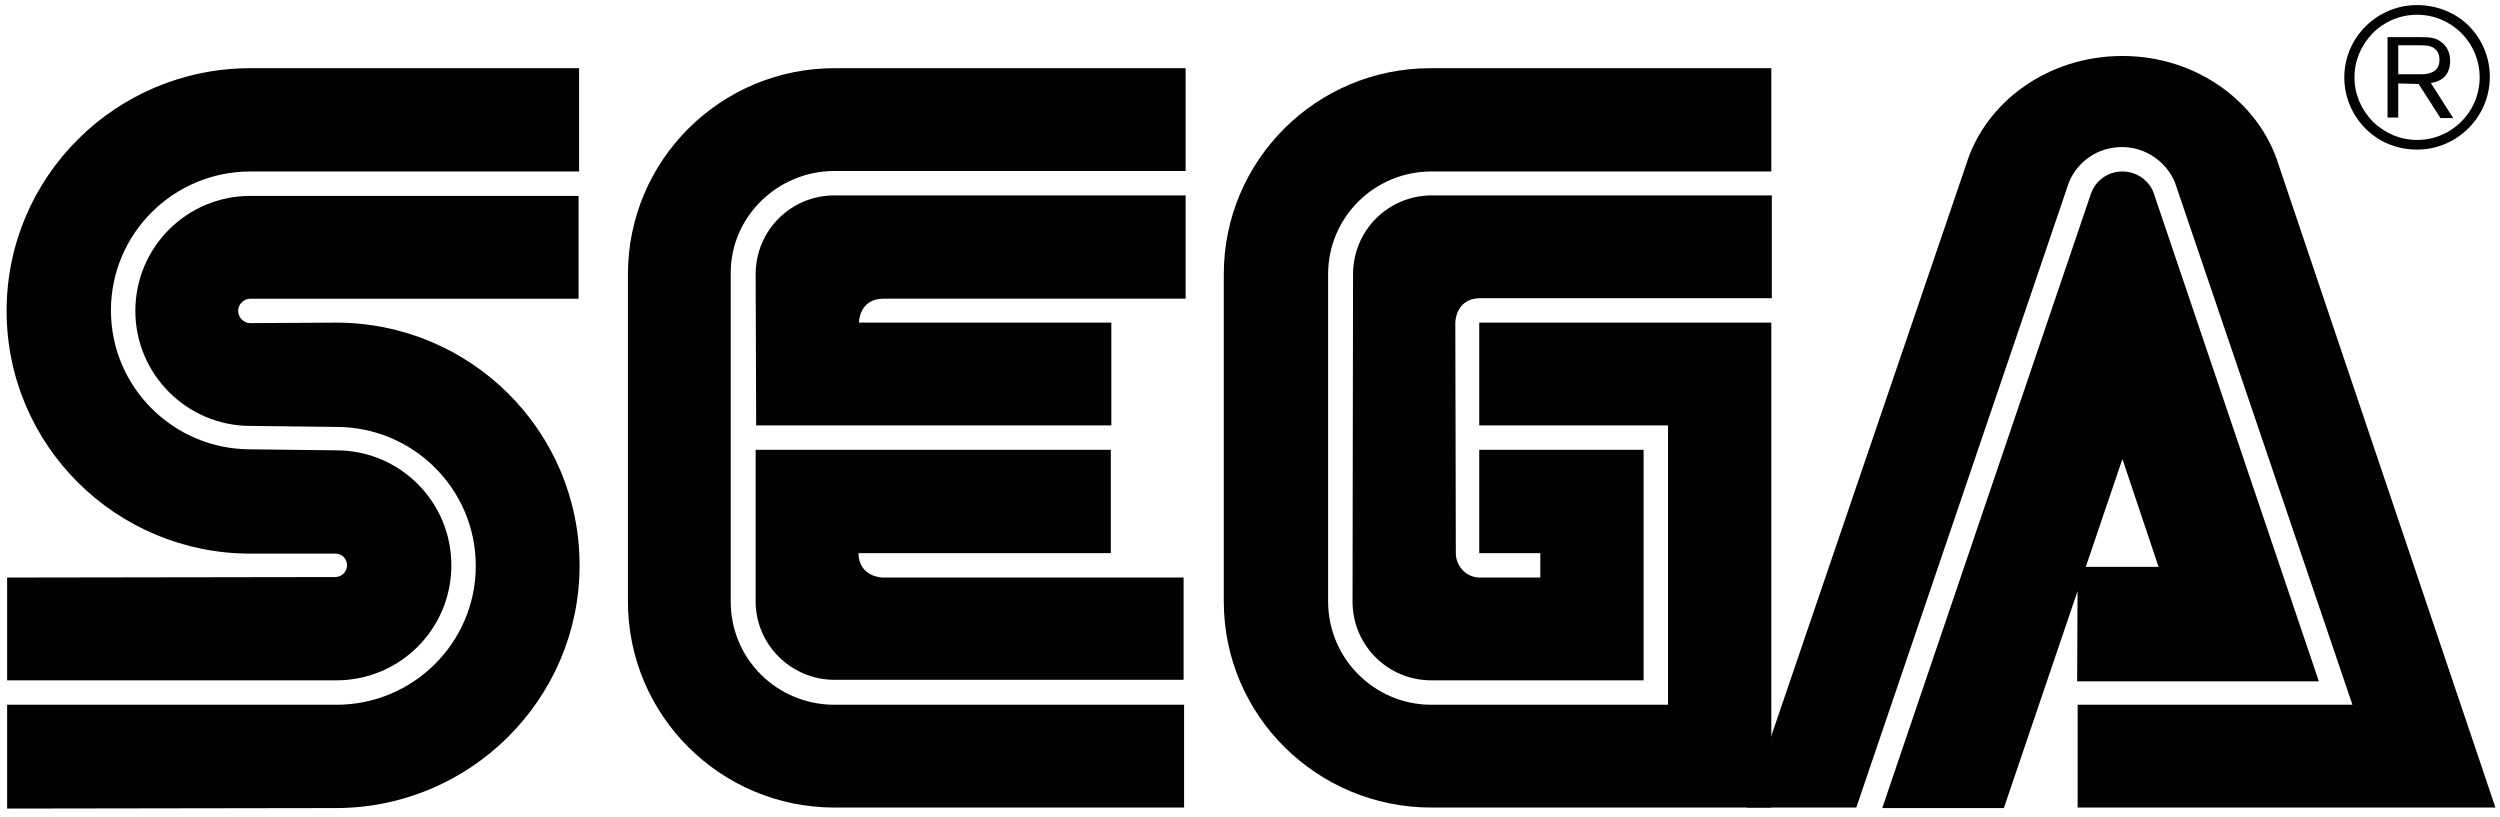 <svg xmlns="http://www.w3.org/2000/svg" xmlns:xlink="http://www.w3.org/1999/xlink" id="Layer_1" x="0px" y="0px" viewBox="0 0 491.3 160.5" style="enable-background:new 0 0 491.3 160.5;" xml:space="preserve"><style type="text/css">	.st0{fill:#010101;}</style><g>	<path class="st0" d="M1.4,158.9l64.6-0.1c26.4,0,47.9-21.4,47.9-47.7c0-26.4-21.4-47.7-47.9-47.7l-16.8,0.1c-1.3,0-2.4-1.1-2.4-2.4  c0-1.3,1.1-2.4,2.4-2.4l64.5,0l0-20.2H49.2c-12.5,0-22.6,10.1-22.6,22.6c0,12.5,10.2,22.6,22.6,22.6l16.9,0.2  c15.1,0,27.4,12.2,27.4,27.3c0,15.1-12.3,27.3-27.4,27.3H1.4L1.4,158.9"></path>	<path class="st0" d="M1.4,133.7h64.7c12.5,0,22.6-10.1,22.6-22.6c0-12.5-10.1-22.6-22.6-22.6l-16.9-0.2  c-15.1,0-27.4-12.2-27.4-27.3c0-15.1,12.3-27.3,27.4-27.3l64.6,0l0-20.3H49.2c-26.4,0-47.9,21.3-47.9,47.7s21.5,47.7,47.9,47.7  l16.7,0c1.3,0,2.3,1,2.3,2.3c0,1.3-1.1,2.3-2.3,2.3l-64.5,0.1L1.4,133.7 M164,138.5c-11.2,0-20.4-8.9-20.4-20.3V53.6  c0-11,9.2-20,20.4-20l69,0V13.4h-69c-22.4,0-40.6,18.1-40.6,40.5v64.3c0,22.4,18.2,40.5,40.6,40.5l68.7,0l0-20.2L164,138.5"></path>	<path class="st0" d="M148.5,53.9c0-8.6,6.9-15.5,15.5-15.5h69v20.3h-59.4c-4.8,0-4.8,4.7-4.8,4.7h49.6v20.2h-69.8L148.5,53.9   M164,133.6c-8.5,0-15.5-6.9-15.5-15.4V88.4h69.8v20.3h-49.6c0.1,4.8,4.8,4.8,4.8,4.8h59.1l0,20.1L164,133.6 M281.3,138.5  c-11.2,0-20.3-9.1-20.3-20.3V53.9c0-11.2,9.1-20.2,20.3-20.2h66.8V13.4h-67c-22.4,0-40.6,18.1-40.6,40.5v64.3  c0,22.4,18.3,40.5,40.8,40.5l66.8,0V63.4h-57.4v20.2h37.1v54.9H281.3"></path>	<path class="st0" d="M265.8,118.2c0,8.6,6.9,15.5,15.5,15.5H323V88.4h-32.3v20.3h12l0,4.8h-11.9c-2.6,0-4.7-2.2-4.7-4.8l-0.1-45.3  c0,0,0-4.7,4.8-4.8h57.4l0-20.2l-66.8,0c-8.6,0-15.5,6.9-15.5,15.5L265.8,118.2 M410.9,38.1c0.9-2.6,3.3-4.4,6.2-4.4  c2.9,0,5.4,1.9,6.2,4.4l32.4,95.8h-47.5l0.1-22.5h15.9l-7.1-21.2l-23.3,68.6h-23.9L410.9,38.1"></path>	<path class="st0" d="M462.3,138.5h-54v20.2h82.1L447.8,32.4C444,20.1,431.7,11,417.1,11c-14.6,0-26.9,9-30.7,21.3l-43.1,126.4h21.5  l41.8-122.9c1.7-4.1,5.7-6.9,10.4-6.9c4.7,0,8.7,2.9,10.4,6.9L462.3,138.5"></path>	<path class="st0" d="M475,29.4c3.8,0,7.4-1.5,10.1-4.2c2.7-2.7,4.2-6.3,4.2-10.1c0-3.8-1.5-7.4-4.2-10.1C482.4,2.4,478.8,1,475,1  c-7.9,0-14.3,6.4-14.3,14.2c0,3.8,1.5,7.4,4.2,10.1C467.6,28,471.2,29.4,475,29.4 M462.7,15.2c0-3.3,1.3-6.3,3.6-8.7  c2.3-2.3,5.4-3.6,8.7-3.6c3.3,0,6.4,1.3,8.7,3.6c2.3,2.3,3.6,5.4,3.6,8.7c0,6.8-5.5,12.3-12.3,12.3c-3.3,0-6.3-1.3-8.7-3.6  C464,21.5,462.7,18.5,462.7,15.2z"></path>	<path class="st0" d="M471.3,16.4v6.7h-2.1V7.3h5.9c2.2,0,3.5,0,4.7,1c1.2,0.9,1.7,2.2,1.7,3.7c0,3.7-3,4.2-3.8,4.3l4.4,6.9h-2.5  l-4.3-6.7L471.3,16.4 M471.3,14.6h4.2c0.7,0,1.3,0,1.9-0.2c1.5-0.4,2-1.4,2-2.6c0-0.4,0-1.5-0.9-2.2c-0.8-0.7-1.9-0.7-3.1-0.7h-4.1  V14.6z"></path></g></svg>